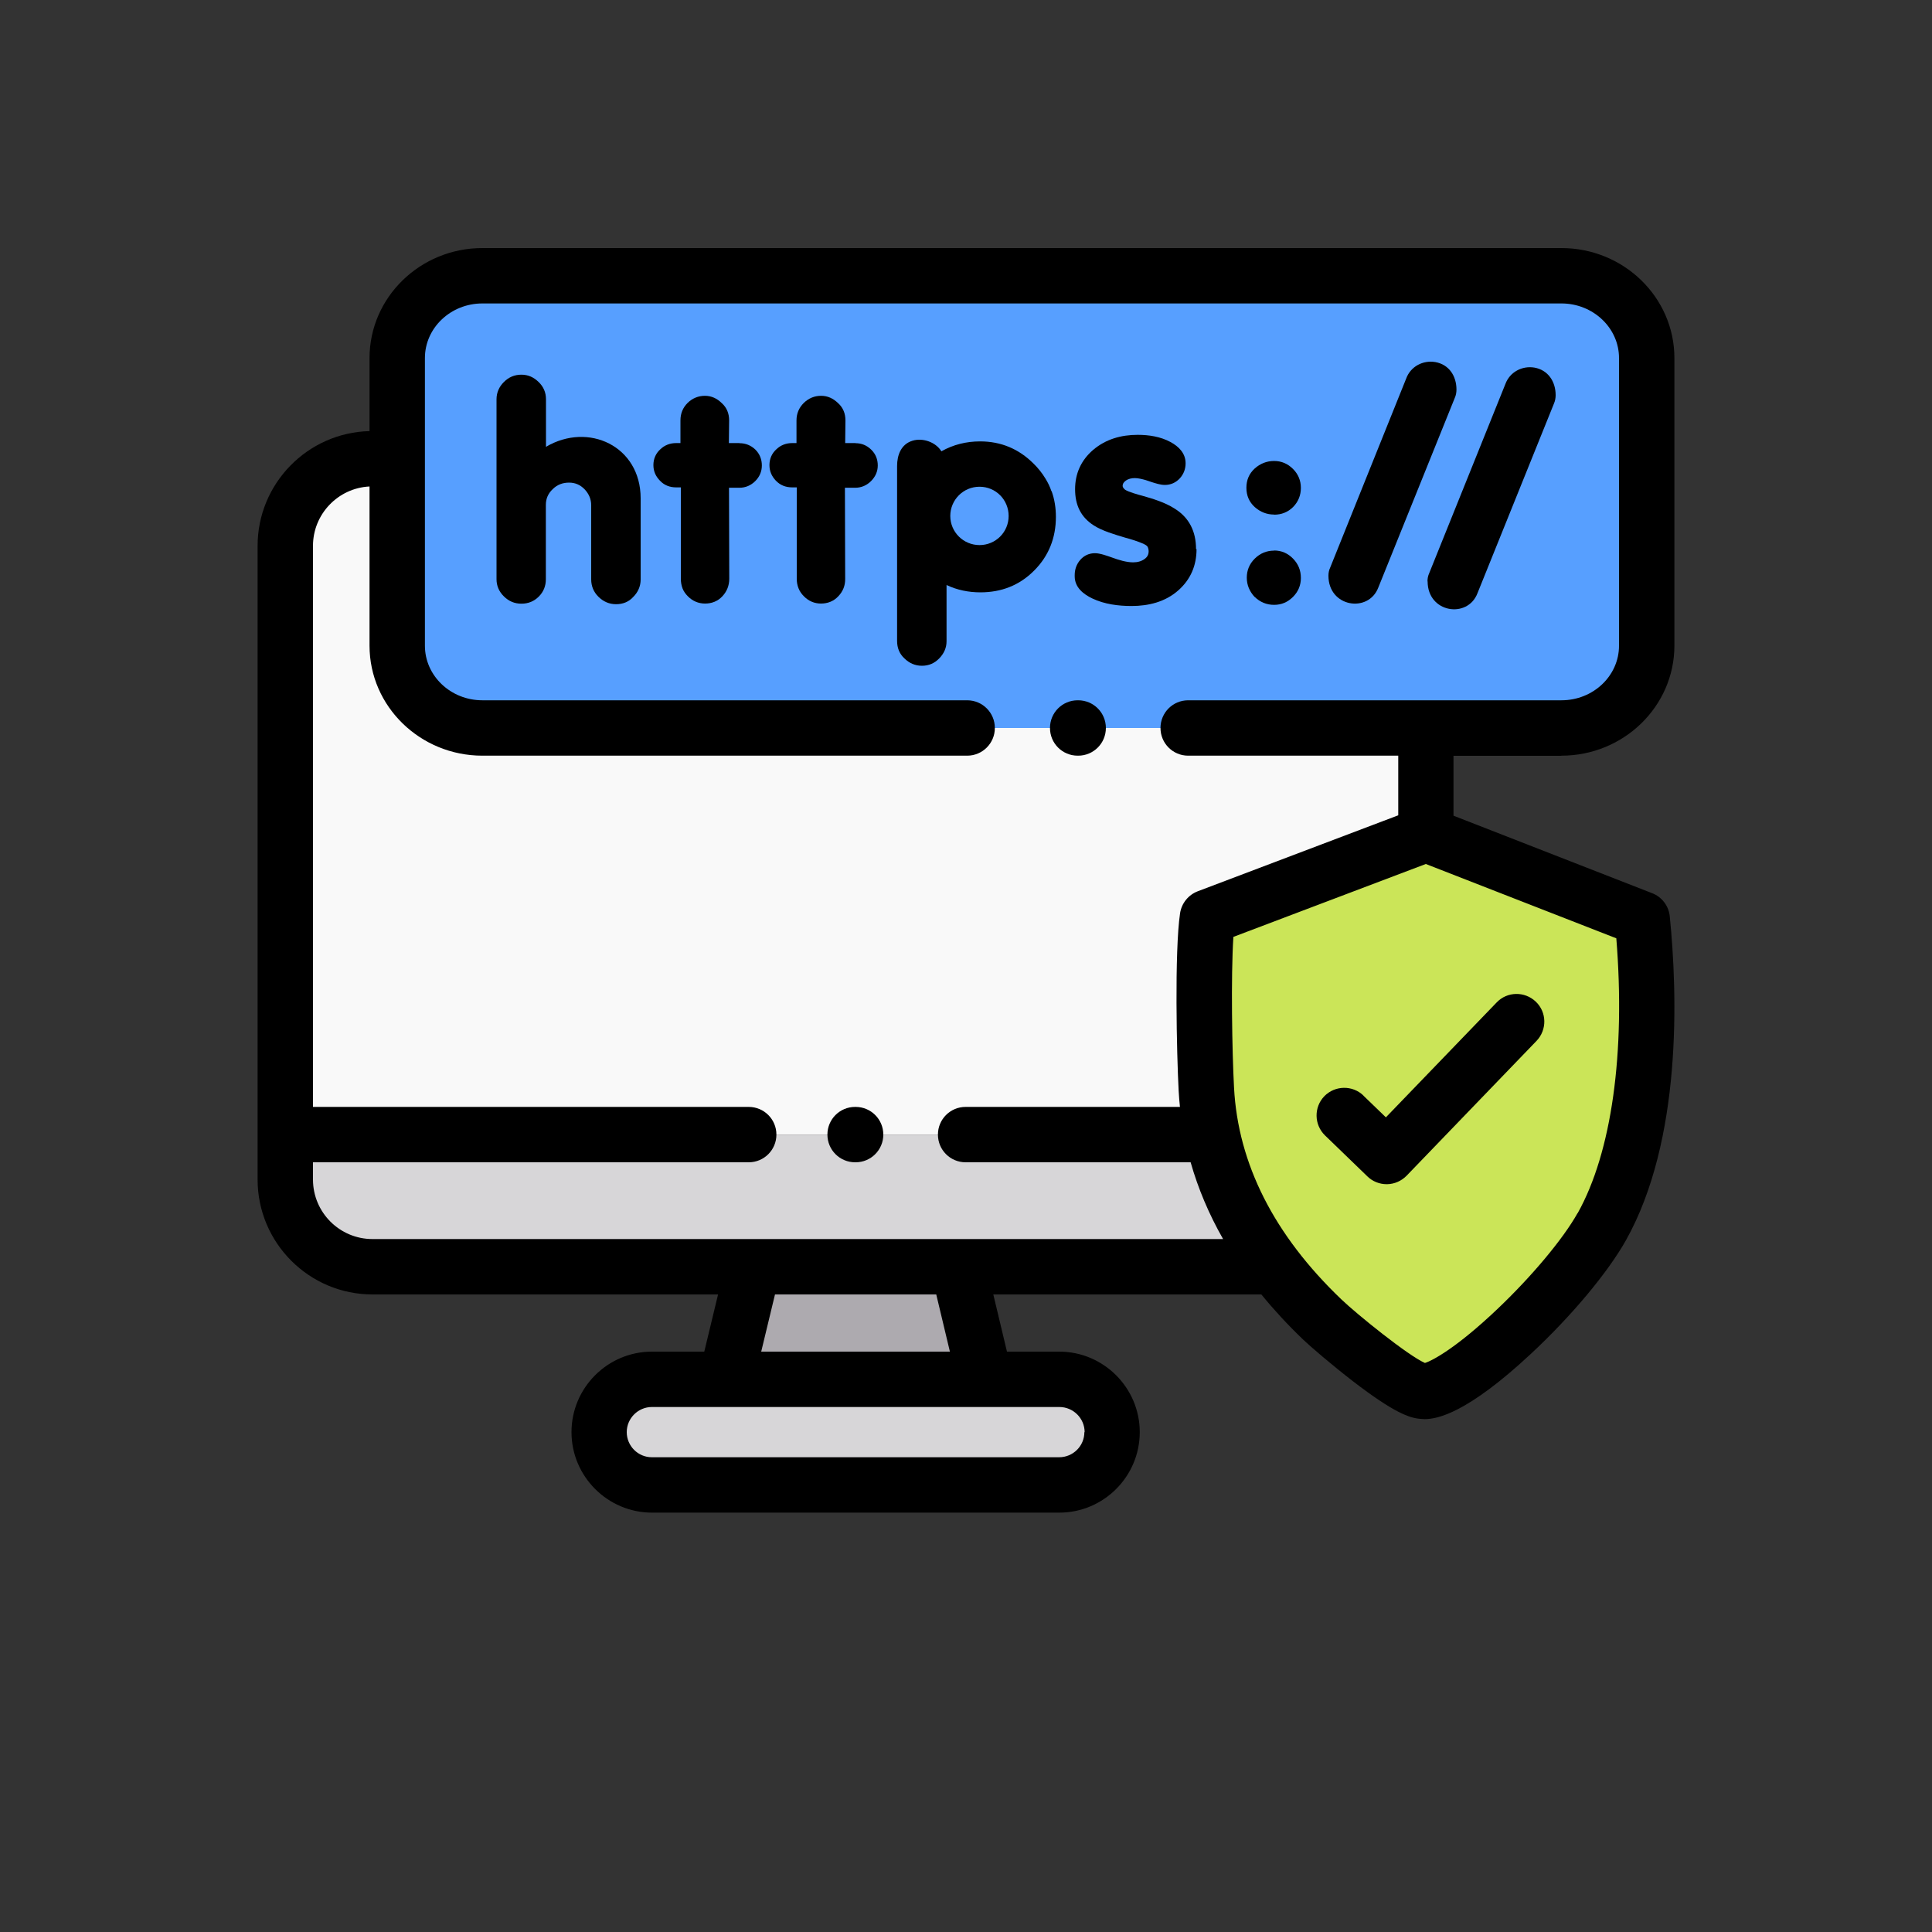 <?xml version="1.0" encoding="UTF-8"?>
<svg xmlns="http://www.w3.org/2000/svg" id="_レイヤー_1" data-name="レイヤー 1" version="1.1" viewBox="0 0 150 150">
  <rect x="0" y="0" width="150" height="150" fill="#333333" stroke="none"/>
  <defs>
    <style>
      .cls-1 {
        fill: #adaaaf;
      }

      .cls-1, .cls-2, .cls-3, .cls-4, .cls-5, .cls-6 {
        stroke-width: 0px;
      }

      .cls-1, .cls-3, .cls-4, .cls-5, .cls-6 {
        fill-rule: evenodd;
      }

      .cls-2 {
        fill: #000;
      }

      .cls-3 {
        fill: #d7d6d8;
      }

      .cls-4 {
        fill: #cbe558;
      }

      .cls-5 {
        fill: #f9f9f9;
      }

      .cls-6 {
        fill: #579fff;
      }
    </style>
  </defs>
  <g>
    <path class="cls-1" d="M74.39,98.35h-15.91l-2.1,8.74h20.11l-2.09-8.74Z"></path>
    <path class="cls-3" d="M76.48,107.09h-25.86c-2.26,0-4.1,1.85-4.1,4.1s1.85,4.1,4.1,4.1h31.62c2.26,0,4.1-1.84,4.1-4.1s-1.85-4.1-4.1-4.1h-5.75Z"></path>
    <path class="cls-4" d="M98.96,98.35c1.12,1.47,2.37,2.84,3.69,4.1.93.9,6.3,5.45,7.79,5.56,2.71.21,11.18-7.89,13.92-12.76,3.4-6.06,3.99-15.4,3.15-23.91l-16.8-6.55-2.57.97-14.39,5.45c-.4,2.7-.25,10.38-.09,13.35.06,1.21.22,2.39.46,3.52.82,3.86,2.57,7.28,4.85,10.26Z"></path>
    <path class="cls-3" d="M66.4,88.09H22.15v3.49c0,3.73,3.05,6.77,6.77,6.77h70.04c-2.28-2.98-4.03-6.4-4.85-10.26h-27.71Z"></path>
    <path class="cls-6" d="M121.23,21.41H37.45c-3.64,0-6.61,2.87-6.61,6.39v22.33c0,3.51,2.97,6.39,6.61,6.39h83.78c3.64,0,6.62-2.87,6.62-6.39v-22.33c0-3.51-2.98-6.39-6.62-6.39Z"></path>
    <path class="cls-5" d="M110.71,56.52H37.45c-3.64,0-6.61-2.87-6.61-6.39v-14.52h-1.92c-3.73,0-6.77,3.05-6.77,6.77v45.71h71.96c-.24-1.14-.4-2.31-.46-3.52-.16-2.97-.3-10.65.09-13.35l14.39-5.45,2.57-.97v-8.27Z"></path>
  </g>
  <path class="cls-2" d="M105.86,85.06c-.85-.82-2.21-.8-3.04.05-.82.85-.8,2.21.05,3.04l3.3,3.19c.4.39.94.6,1.49.6h.04c.57-.01,1.11-.25,1.51-.66l10.09-10.47c.82-.86.8-2.22-.06-3.04-.86-.82-2.22-.8-3.04.06l-8.6,8.92-1.75-1.69Z"></path>
  <path class="cls-2" d="M121.23,58.67c4.83,0,8.77-3.83,8.77-8.54v-22.33c0-4.71-3.93-8.54-8.77-8.54H37.45c-4.83,0-8.76,3.83-8.76,8.54v5.67c-4.81.12-8.69,4.07-8.69,8.91v49.2c0,4.92,4,8.92,8.92,8.92h26.83l-1.07,4.44h-4.06c-3.45,0-6.25,2.81-6.25,6.25s2.81,6.25,6.25,6.25h31.62c3.45,0,6.25-2.81,6.25-6.25s-2.81-6.25-6.25-6.25h-4.06l-1.06-4.44h20.81c.97,1.19,2.05,2.36,3.24,3.5.56.54,2.22,1.96,3.86,3.23,3.21,2.47,4.42,2.87,5.25,2.93.09,0,.2.02.33.02.98,0,3.28-.44,8.24-5.06,3.15-2.93,5.97-6.31,7.38-8.81,4.37-7.8,4.02-19.12,3.41-25.17-.08-.8-.61-1.5-1.36-1.79l-15.43-6.02v-4.65h8.37ZM84.19,111.19c0,1.08-.88,1.95-1.96,1.95h-31.62c-1.08,0-1.95-.88-1.95-1.95s.88-1.95,1.95-1.95h5.75s0,0,.01,0c0,0,.01,0,.02,0h20.08s.01,0,.02,0c0,0,0,0,.01,0h5.75c1.08,0,1.96.88,1.96,1.95ZM73.76,104.94h-14.66l1.07-4.44h12.52l1.06,4.44ZM122.48,94.19c-1.12,2-3.57,4.93-6.24,7.46-3.15,2.99-5.02,3.99-5.61,4.17-1.32-.58-5.28-3.78-6.49-4.94-5.22-4.99-8.02-10.52-8.33-16.44-.15-2.77-.25-8.63-.05-11.7l14.94-5.66,14.79,5.77c.72,8.9-.36,16.62-3,21.34ZM108.56,63.3l-15.57,5.9c-.73.28-1.25.93-1.37,1.7-.44,3.01-.26,10.97-.11,13.78.02.42.06.84.1,1.26h-16.64c-1.19,0-2.15.96-2.15,2.15s.96,2.15,2.15,2.15h17.47c.58,2.04,1.42,4.03,2.52,5.96H28.92c-2.55,0-4.62-2.07-4.62-4.62v-1.34h33.83c1.19,0,2.15-.96,2.15-2.15s-.96-2.15-2.15-2.15H24.3v-43.56c0-2.47,1.95-4.49,4.39-4.61v12.36c0,4.71,3.93,8.54,8.76,8.54h37.64c1.19,0,2.15-.96,2.15-2.15s-.96-2.15-2.15-2.15h-37.64c-2.46,0-4.46-1.9-4.46-4.24v-22.33c0-2.34,2-4.24,4.46-4.24h83.78c2.46,0,4.47,1.9,4.47,4.24v22.33c0,2.34-2,4.24-4.47,4.24h-28.98c-1.19,0-2.15.96-2.15,2.15s.96,2.15,2.15,2.15h16.31v4.63h0Z"></path>
  <path class="cls-2" d="M98.92,42.75c-.58,0-1.08.21-1.49.61-.42.41-.63.91-.63,1.49s.22,1.07.6,1.49h.01c.42.41.93.62,1.51.62s1.06-.21,1.47-.62c.4-.4.61-.89.61-1.47s-.2-1.08-.61-1.5c-.4-.41-.89-.63-1.47-.63Z"></path>
  <path class="cls-2" d="M110.84,45.14c0,2.45,3.11,2.91,3.87.92l5.94-14.73c.09-.21.13-.43.13-.65,0-1.05-.58-1.95-1.65-2.14-.96-.16-1.91.35-2.25,1.27l-5.92,14.7c-.09.2-.13.4-.13.62Z"></path>
  <path class="cls-2" d="M92.86,42.63c0-1.35-.52-2.45-1.69-3.16-.72-.46-1.66-.75-2.48-.98-.31-.08-1.09-.3-1.34-.47-.08-.07-.19-.18-.19-.29,0-.18.09-.29.23-.4.21-.16.46-.21.72-.21s.58.08.83.15l.48.16c.31.1.69.22,1.02.22.46,0,.85-.18,1.16-.51.3-.33.45-.73.45-1.17,0-.77-.52-1.3-1.17-1.65-.77-.42-1.68-.56-2.55-.56-1.28,0-2.47.33-3.46,1.17-.93.8-1.4,1.83-1.4,3.05s.43,2.15,1.43,2.8c.67.44,1.68.73,2.45.96.48.13.97.28,1.43.48.1.05.26.13.32.23.05.1.08.23.08.35,0,.26-.1.44-.3.59-.27.2-.58.27-.91.27-.52,0-1.13-.19-1.62-.37-.37-.13-.94-.34-1.33-.34-.45,0-.84.17-1.14.51-.3.34-.44.75-.44,1.2v.08c0,.86.66,1.39,1.38,1.73.93.44,2,.58,3.03.58,1.33,0,2.63-.32,3.64-1.22.96-.85,1.41-1.94,1.41-3.2Z"></path>
  <path class="cls-2" d="M57.4,34.4h-.81l.02-1.76c0-.53-.18-.99-.57-1.34-.36-.36-.8-.57-1.31-.57s-.98.19-1.35.56c-.37.37-.55.82-.55,1.35v1.76h-.33c-.48,0-.9.16-1.24.49-.35.32-.53.74-.53,1.22s.18.87.5,1.2c.34.37.78.53,1.27.53h.36v7.09c0,.26.04.51.13.75.09.23.23.43.41.61.36.37.82.57,1.34.57s.99-.18,1.35-.57c.35-.38.53-.83.53-1.36l-.02-7.06h.8c.48,0,.9-.18,1.24-.52.33-.33.51-.74.51-1.21s-.16-.89-.5-1.23c-.34-.33-.76-.5-1.23-.5Z"></path>
  <path class="cls-2" d="M42.39,34.68v-3.68c0-.53-.19-.97-.57-1.34-.38-.37-.81-.57-1.34-.57s-.98.19-1.36.57c-.37.37-.57.82-.57,1.34v13.97c0,.52.2.97.57,1.33.38.38.83.57,1.36.57s.98-.18,1.35-.55c.37-.37.55-.82.55-1.35v-5.77c0-.49.18-.89.53-1.22.35-.35.78-.51,1.27-.51s.88.18,1.21.52c.33.35.51.76.51,1.24v5.75c0,.53.19.99.57,1.36.38.37.83.57,1.36.57s.99-.18,1.34-.57c.37-.37.57-.83.57-1.35v-6.3c0-4.06-4.06-5.94-7.35-4Z"></path>
  <path class="cls-2" d="M81.63,38.13c-.11-.34-.27-.66-.46-.97-.26-.43-.57-.82-.93-1.17-1.14-1.14-2.53-1.72-4.14-1.72-1.08,0-2.09.25-3.01.77-.44-.72-1.46-1.07-2.25-.82-.88.27-1.19,1.11-1.19,1.96v13.58c0,.54.18,1,.57,1.36.38.37.83.57,1.36.57s.97-.19,1.34-.57c.36-.37.57-.81.57-1.33v-4.37c.82.39,1.71.57,2.63.57,1.62,0,3.03-.54,4.17-1.69,1.14-1.14,1.69-2.55,1.69-4.17,0-.68-.1-1.35-.33-1.99ZM76.05,42.32c-1.25,0-2.27-1.01-2.27-2.26s1.01-2.27,2.27-2.27,2.26,1.01,2.26,2.27-1.01,2.26-2.26,2.26Z"></path>
  <path class="cls-2" d="M66.44,34.4h-.82l.02-1.76c0-.53-.18-.99-.57-1.34-.37-.36-.8-.57-1.32-.57s-.97.19-1.35.56c-.37.37-.56.82-.56,1.35v1.76h-.33c-.48,0-.9.16-1.24.49-.35.32-.53.74-.53,1.22s.18.87.49,1.2c.35.37.78.53,1.28.53h.35v7.09c0,.26.04.51.14.75.09.23.23.43.41.61.36.37.81.57,1.33.57s.99-.18,1.35-.57c.36-.38.54-.83.53-1.36l-.02-7.06h.79c.48,0,.9-.18,1.24-.52.33-.33.52-.74.52-1.21s-.16-.89-.51-1.23-.75-.5-1.22-.5Z"></path>
  <path class="cls-2" d="M107.01,45.62l5.94-14.73c.09-.2.13-.42.13-.64,0-1.05-.57-1.95-1.65-2.14-.96-.16-1.91.35-2.25,1.27l-5.91,14.7c-.09.19-.13.4-.13.62,0,2.45,3.11,2.91,3.87.92Z"></path>
  <path class="cls-2" d="M98.92,39.96c.57,0,1.07-.19,1.48-.6.4-.41.6-.91.6-1.48s-.21-1.07-.61-1.47c-.41-.41-.9-.62-1.47-.62s-1.07.2-1.5.58c-.44.4-.65.9-.65,1.5s.21,1.1.65,1.5c.43.38.93.58,1.5.58Z"></path>
  <path class="cls-2" d="M83.71,54.37h-.04c-1.19,0-2.15.96-2.15,2.15s.96,2.15,2.15,2.15h.04c1.19,0,2.15-.96,2.15-2.15s-.96-2.15-2.15-2.15Z"></path>
  <path class="cls-2" d="M66.43,85.94h-.04c-1.19,0-2.15.96-2.15,2.15s.96,2.15,2.15,2.15h.04c1.19,0,2.15-.96,2.15-2.15s-.96-2.15-2.15-2.15Z"></path>
</svg>
